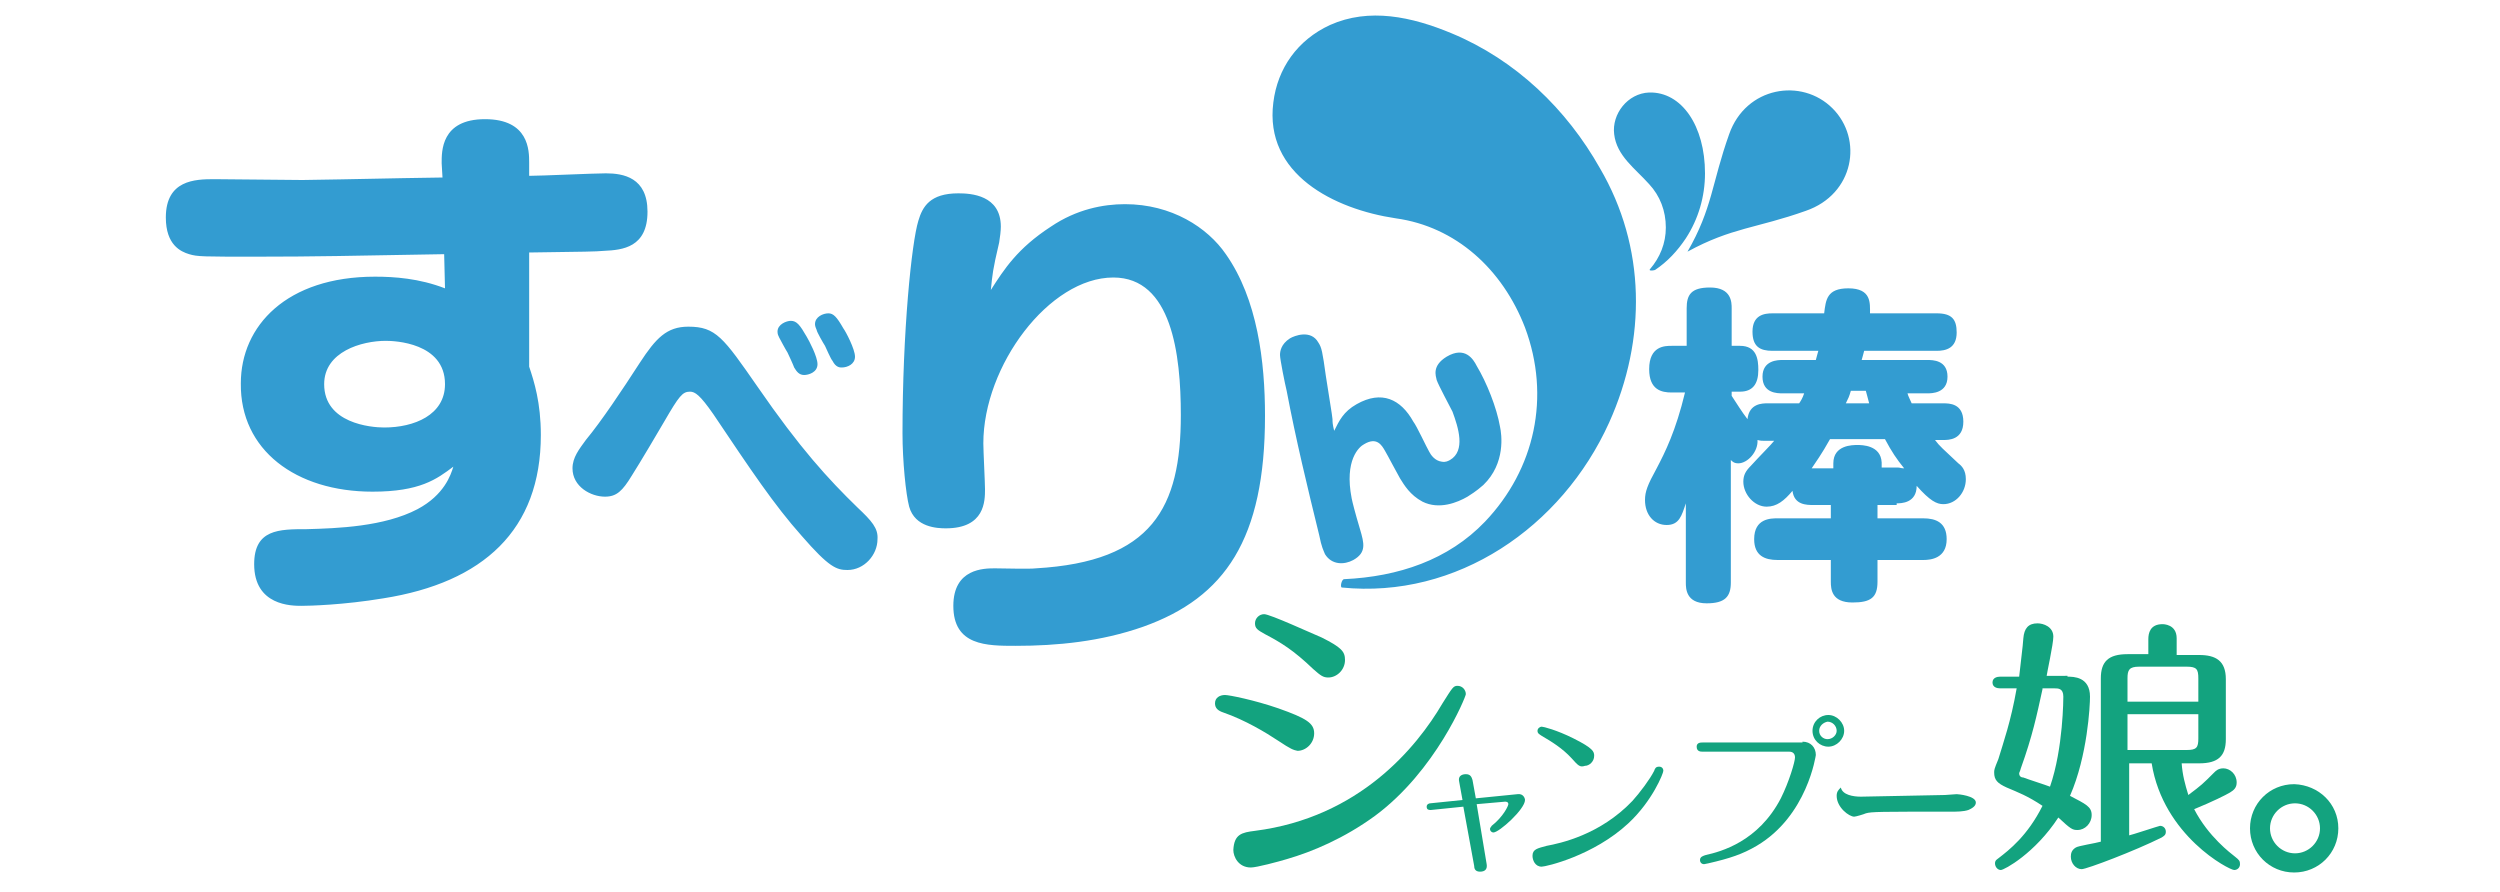 <?xml version="1.0" encoding="utf-8"?>
<!-- Generator: Adobe Illustrator 29.4.0, SVG Export Plug-In . SVG Version: 9.03 Build 0)  -->
<svg version="1.1" id="レイヤー_1" xmlns="http://www.w3.org/2000/svg" xmlns:xlink="http://www.w3.org/1999/xlink" x="0px"
	 y="0px" viewBox="0 0 300 107" style="enable-background:new 0 0 300 107;" xml:space="preserve">
<style type="text/css">
	.st0{fill:#13A37F;}
	.st1{fill:#13A37F;stroke:#13A37F;stroke-width:2;stroke-miterlimit:10;}
	.st2{fill-rule:evenodd;clip-rule:evenodd;fill:#339CD1;}
</style>
<g id="_x32_">
	<g>
		<path class="st0" d="M178.4,103.7c0.1,0.6-0.2,0.9-0.8,0.9c-0.6,0-0.7-0.4-0.7-0.7l-1.3-7.1l-3.9,0.4c-0.2,0-0.5,0-0.5-0.4
			c0-0.3,0.3-0.4,0.4-0.4l3.9-0.4l-0.4-2.2c-0.2-0.9,0.7-0.9,0.8-0.9c0.6,0,0.7,0.4,0.8,0.7l0.4,2.2l5-0.5c0.7-0.1,0.9,0.5,0.9,0.7
			c0,1.1-3.1,3.9-3.8,3.9c-0.2,0-0.4-0.2-0.4-0.4c0-0.2,0.1-0.2,0.2-0.4c1.4-1.1,2-2.4,2-2.6c0-0.3-0.3-0.3-0.4-0.3l-3.4,0.3
			L178.4,103.7z"/>
		<path class="st0" d="M185.6,101.5c1.6-0.3,6.4-1.3,10.3-5.4c0.9-1,2.1-2.6,2.6-3.6c0.1-0.3,0.2-0.5,0.6-0.5c0.3,0,0.5,0.2,0.5,0.5
			c0,0.3-1.3,3.6-4.2,6.3c-4.2,3.9-9.9,5.2-10.4,5.2c-0.8,0-1.1-0.8-1.1-1.3C183.9,101.9,184.5,101.8,185.6,101.5z M188.6,91
			c-1.1-1.2-2.4-2-3.6-2.7c-0.3-0.2-0.5-0.3-0.5-0.6s0.3-0.5,0.5-0.5c0.2,0,1.8,0.4,3.8,1.4c2.4,1.2,2.5,1.6,2.5,2.1
			c0,0.7-0.6,1.2-1.1,1.2C189.6,92.1,189.4,91.9,188.6,91z"/>
		<path class="st0" d="M216.3,89c1,0,1.6,0.7,1.6,1.6c0,0-1,7.3-7.1,10.9c-1.7,1-3.2,1.5-5.8,2.1c-0.1,0-0.4,0.1-0.5,0.1
			c-0.3,0-0.5-0.2-0.5-0.5c0-0.4,0.4-0.5,0.7-0.6c1.8-0.4,6.3-1.6,9-6.8c1-2,1.7-4.4,1.7-4.9c0-0.4-0.2-0.7-0.7-0.7h-10.4
			c-0.2,0-0.7,0-0.7-0.6c0-0.5,0.5-0.5,0.7-0.5H216.3z M221.3,87.7c0,1-0.9,1.9-1.9,1.9c-1,0-1.9-0.8-1.9-1.9c0-1.1,0.9-1.9,1.9-1.9
			C220.4,85.8,221.3,86.7,221.3,87.7z M218.3,87.7c0,0.6,0.5,1,1,1c0.6,0,1.1-0.5,1.1-1c0-0.6-0.5-1.1-1.1-1.1
			C218.8,86.7,218.3,87.1,218.3,87.7z"/>
		<path class="st0" d="M248.1,81.2c0.7,0,2.7,0,2.7,2.4c0,1.1-0.3,7.1-2.4,11.9c1.9,1,2.6,1.3,2.6,2.3c0,1-0.8,1.8-1.7,1.8
			c-0.6,0-0.8-0.1-2.3-1.5c-2.8,4.3-6.5,6.3-6.9,6.3c-0.4,0-0.7-0.4-0.7-0.8c0-0.4,0.3-0.5,0.4-0.6c1.3-1,3.5-2.7,5.3-6.3
			c-1.8-1.2-2.9-1.6-4.3-2.2c-1.1-0.5-1.5-0.9-1.5-1.8c0-0.3,0-0.4,0.5-1.6c0.6-2,1.5-4.5,2.2-8.5h-2c-0.3,0-0.9-0.1-0.9-0.7
			c0-0.6,0.6-0.7,0.9-0.7h2.3c0-0.2,0.5-4.1,0.5-4.6c0.1-1.2,0.6-1.8,1.7-1.8c0.7,0,1.9,0.4,1.9,1.6c0,0.9-0.8,4.5-0.8,4.7H248.1z
			 M245.1,82.7c-0.7,3.2-1.2,5.6-2.6,9.5c-0.1,0.4-0.2,0.5-0.2,0.6c0,0.4,0.3,0.5,0.5,0.5c0.5,0.2,2.7,0.9,3.2,1.1
			c1.6-4.6,1.6-10.7,1.6-10.8c0-1-0.6-1-1.1-1H245.1z M255.3,100.3c0.5-0.1,3.8-1.2,3.9-1.2c0.4,0,0.7,0.3,0.7,0.7
			c0,0.4-0.2,0.5-0.5,0.7c-3.2,1.6-9,3.8-9.6,3.8c-0.7,0-1.3-0.7-1.3-1.5c0-0.4,0.1-0.8,0.6-1.1c0.3-0.2,2.3-0.5,3-0.7V81.4
			c0-2,0.9-2.9,3.2-2.9h2.5v-1.8c0-0.7,0.2-1.8,1.7-1.8c0.1,0,1.7,0,1.7,1.7v2h2.7c2,0,3.2,0.7,3.2,2.9v7.2c0,2-0.9,2.9-3.2,2.9
			h-2.1c0.1,1.4,0.4,2.5,0.8,3.8c1.6-1.2,1.7-1.3,3.1-2.7c0.2-0.2,0.5-0.5,1.1-0.5c0.8,0,1.6,0.7,1.6,1.7c0,0.6-0.3,0.9-0.8,1.2
			c-0.5,0.3-2.1,1.1-4.3,2c1.7,3.3,4.4,5.3,4.9,5.7c0.5,0.4,0.6,0.5,0.6,0.9c0,0.4-0.3,0.7-0.7,0.7c-0.6,0-8.5-4.1-9.9-12.8h-2.7
			V100.3z M255.3,84.2h8.5v-2.8c0-1.1-0.2-1.4-1.4-1.4h-5.7c-1.2,0-1.4,0.4-1.4,1.4V84.2z M263.8,85.7h-8.5V90h7.1
			c1.2,0,1.4-0.3,1.4-1.4V85.7z"/>
		<g>
			<path class="st0" d="M153.4,88.9c-1.5-1-4-2.5-6.6-3.4c-0.6-0.2-1-0.5-1-1.1c0-0.7,0.6-1,1.2-1c0.5,0,3.5,0.6,6.4,1.6
				c3.4,1.2,4.3,1.8,4.3,3c0,1.2-1,2.1-2,2.1C155.2,90,154.9,89.9,153.4,88.9z M150.6,99.7c12.5-1.6,19.4-10,22.5-15.3
				c1.2-1.9,1.3-2.1,1.8-2.1c0.6,0,1,0.5,1,1c0,0.3-3.6,9.2-10.9,14.6c-3.7,2.7-7.5,4.3-10.6,5.2c-1,0.3-3.6,1-4.3,1
				c-1.5,0-2.1-1.3-2.1-2.1C148.1,100.1,149,99.9,150.6,99.7z M157.6,80.3c-2.4-2.3-3.9-3.2-5.8-4.2c-0.9-0.5-1.2-0.7-1.2-1.3
				c0-0.6,0.5-1.1,1.1-1.1c0.7,0,5.7,2.3,6.9,2.8c2.4,1.2,2.8,1.7,2.8,2.7c0,1.2-1,2.1-2,2.1C158.8,81.3,158.5,81.1,157.6,80.3z"/>
		</g>
		<g>
			<path class="st0" d="M223.3,95.6c0.8,0,9.4-0.2,10.1-0.2c0.2,0,1.2-0.1,1.4-0.1c0.2,0,2.3,0.2,2.3,1c0,0.3-0.2,0.6-0.9,0.9
				c-0.6,0.2-1.4,0.2-2.1,0.2c-8.5,0-9.5,0-10.2,0.2c-0.2,0.1-1.2,0.4-1.4,0.4c-0.6,0-2.1-1.1-2.1-2.5c0-0.5,0.2-0.7,0.5-1
				C221.1,95.4,222.4,95.6,223.3,95.6z"/>
		</g>
		<g>
			<path class="st1" d="M279.6,99.4c0,2.4-1.9,4.3-4.3,4.3s-4.3-1.9-4.3-4.3c0-2.4,1.9-4.3,4.3-4.3C277.7,95.2,279.6,97,279.6,99.4z
				 M271.4,99.4c0,2.2,1.8,4,4,4c2.2,0,4-1.8,4-4c0-2.2-1.8-4-4-4C273.2,95.4,271.4,97.2,271.4,99.4z"/>
		</g>
	</g>
	<g>
		<g>
			<path class="st2" d="M174.2,4c-4.8-2-9.9-3.1-14.6-1c-3.9,1.8-6.3,5.2-6.8,9.3c-1.1,8.6,7.3,12.8,14.7,13.9
				c7.2,1,12.8,6.1,15.5,13.1c3.1,8.3,1.2,17-4.8,23.3c-4.4,4.6-10.4,6.6-16.9,6.9c-0.3,0-0.5,0.9-0.3,1
				c13.8,1.4,26.4-7.2,32.1-19.8c4.5-10,4.4-21.1-1.1-30.5C188,13.1,181.9,7.2,174.2,4z M227.6,60.4c0.5,0,2.4,0,2.4-2.1
				c1.6,1.8,2.4,2.2,3.2,2.2c1.5,0,2.7-1.4,2.7-3c0-1.1-0.5-1.6-0.9-1.9c-1.9-1.8-2.2-2-2.8-2.8h1c0.6,0,2.4,0,2.4-2.2
				c0-2.2-1.7-2.2-2.4-2.2h-3.8c-0.2-0.5-0.4-0.8-0.5-1.2h2.4c0.5,0,2.4,0,2.4-2c0-2-1.8-2-2.4-2h-7.9c0.1-0.3,0.1-0.4,0.3-1.1h8.7
				c1.1,0,2.4-0.3,2.4-2.2c0-1.6-0.6-2.3-2.4-2.3h-8c0-1.2,0.2-3-2.6-3c-2.6,0-2.7,1.4-2.9,3h-6.2c-1,0-2.4,0.2-2.4,2.2
				c0,1.8,0.9,2.3,2.4,2.3h5.5c-0.1,0.3-0.1,0.4-0.3,1.1h-4c-0.5,0-2.4,0-2.4,2c0,2,1.8,2,2.4,2h2.6c-0.2,0.6-0.4,0.9-0.6,1.2h-3.8
				c-0.6,0-2.2,0-2.4,1.9c-0.7-0.9-1.3-1.9-1.9-2.8V47h1c1.5,0,2.2-0.9,2.2-2.6c0-1.3-0.2-2.9-2.2-2.9h-1V37c0-0.7,0-2.5-2.6-2.5
				c-2.3,0-2.8,0.9-2.8,2.5v4.5h-1.8c-0.8,0-2.7,0-2.7,2.8c0,2.5,1.5,2.8,2.7,2.8h1.6c-1.1,4.6-2.4,7.2-3.4,9.1
				c-1.1,2-1.4,2.8-1.4,3.8c0,1.8,1.1,3,2.6,3c1.5,0,1.8-1.1,2.3-2.6v9.5c0,0.7,0,2.5,2.5,2.5c2.2,0,2.9-0.8,2.9-2.5V55.2
				c0.2,0.2,0.4,0.4,0.9,0.4c1.1,0,2.4-1.4,2.3-2.8c0.4,0.1,0.5,0.1,1,0.1h1c-0.3,0.4-1.9,2-2.8,3c-0.6,0.6-0.9,1.1-0.9,1.9
				c0,1.5,1.3,3,2.8,3c1.2,0,2.1-0.7,3.1-1.9c0.2,1.7,1.7,1.7,2.5,1.7h2.1v1.6h-6.4c-0.8,0-2.8,0-2.8,2.5c0,2,1.3,2.5,2.8,2.5h6.4
				v2.6c0,0.9,0.1,2.5,2.6,2.5c2.2,0,3-0.6,3-2.5v-2.6h5.5c0.9,0,2.8-0.2,2.8-2.5c0-2-1.3-2.5-2.8-2.5h-5.5v-1.6H227.6z M222.1,46.9
				h1.8c0.1,0.4,0.2,0.7,0.4,1.5h-2.8C221.8,47.8,221.9,47.6,222.1,46.9z M222.9,53.4c-0.6,0-2.9,0-2.9,2.2v0.6H218
				c-0.2,0-0.4,0-0.6,0c0.4-0.6,1.2-1.7,2.2-3.5h6.6c0.8,1.5,1.4,2.4,2.3,3.5c-0.4,0-0.5-0.1-0.8-0.1h-1.9v-0.6
				C225.7,53.4,223.4,53.4,222.9,53.4z M162.4,67.2c1.6-0.9,1.3-2,0.8-3.7c-0.6-2-0.9-3.2-1-3.7c-0.9-4.6,0.9-6.2,1.5-6.5
				c1.5-0.9,2.1,0.1,2.5,0.8c0.3,0.5,1.5,2.8,1.8,3.3c0.5,0.8,1.2,2,2.7,2.8c2,1,4.2,0.1,5.4-0.6c0.3-0.2,1-0.6,1.9-1.4
				c2.7-2.6,2.2-6.1,2-7c-0.4-2.3-1.6-5.3-2.8-7.3c-0.4-0.8-1.4-2.4-3.6-1.1c-1.8,1.1-1.3,2.3-1.2,2.8c0.2,0.6,1.6,3.2,1.9,3.8
				c0.7,1.9,1.6,4.7-0.3,5.8c-0.2,0.1-0.5,0.3-1,0.2c-0.8-0.1-1.3-0.8-1.5-1.2c-0.3-0.5-1.5-3.1-1.9-3.6c-1.5-2.7-3.8-3.8-6.8-2.1
				c-1.6,0.9-2.1,2-2.7,3.2c-0.2-0.8-0.2-1.1-0.2-1.4c-0.1-0.9-0.2-1.3-0.8-5.2c-0.4-2.9-0.5-3.4-0.9-4c-0.9-1.6-2.9-0.8-3.4-0.5
				c-1.1,0.7-1.2,1.6-1.2,2c0,0.5,0.6,3.5,0.8,4.3c1.1,5.8,2.5,11.6,3.9,17.3c0.3,1.5,0.5,1.8,0.7,2.3
				C159.8,67.8,161.3,67.8,162.4,67.2z M135,24.5c-2.6,0-5.8,0.6-8.9,2.7c-4,2.6-5.6,5.1-7.2,7.6c0.2-1.9,0.2-2.3,1-5.7
				c0.1-0.6,0.2-1.4,0.2-1.9c0-3.8-3.6-4-5.1-4c-3.4,0-4.3,1.6-4.8,3.3c-0.8,2.6-1.9,13.2-1.9,25.5c0,3.3,0.4,7.3,0.8,8.8
				c0.7,2.5,3.4,2.6,4.4,2.6c4.7,0,4.7-3.3,4.7-4.7c0-0.8-0.2-4.6-0.2-5.5c0-9.3,7.9-19.9,15.6-19.9c7,0,8.1,9.2,8.1,16.5
				c0,11.1-3.4,17.6-17.4,18.4c-0.7,0.1-4.1,0-4.9,0c-1.3,0-5,0-5,4.5c0,4.8,4,4.8,7.5,4.8c4.9,0,10.2-0.5,15.3-2.3
				c9.8-3.5,14.6-10.5,14.6-25.3c0-6.5-0.9-14-4.7-19.4C144.9,27.3,140.6,24.5,135,24.5z M99,41.5c0.1,0.2,0.7,1.6,0.9,1.8
				c0.4,0.8,0.9,0.8,1.1,0.8c0.7,0,1.6-0.4,1.6-1.3c0-0.9-1.1-3-1.4-3.4c-0.8-1.4-1.2-1.8-1.8-1.8c-0.6,0-1.6,0.4-1.6,1.3
				c0,0.2,0.1,0.5,0.2,0.7C98,39.8,98.8,41.2,99,41.5z M94.5,42.3c0.1,0.2,0.7,1.5,0.8,1.8c0.3,0.5,0.6,0.9,1.2,0.9
				c0.5,0,1.6-0.3,1.6-1.3c0-0.9-1-2.8-1.3-3.3c-0.8-1.4-1.2-1.9-1.9-1.9c-0.5,0-1.6,0.4-1.6,1.3c0,0.3,0.1,0.5,0.2,0.7
				C93.6,40.7,94.3,42,94.5,42.3z M102.9,60.9c-3.5-3.4-6.9-7.1-12-14.5c-4.1-5.9-5-7.2-8.3-7.2c-2.6,0-3.9,1.4-5.8,4.3
				c-2.2,3.4-4.6,7-6.5,9.3c-0.8,1.1-1.6,2.1-1.6,3.4c0,2.2,2.2,3.4,3.9,3.4c1.4,0,2.1-0.7,3.2-2.5c0.9-1.4,3.5-5.8,3.9-6.5
				c1.8-3.1,2.2-3.6,3.1-3.6c0.6,0,1.2,0.4,2.8,2.7c4.5,6.7,7.3,10.9,10.6,14.6c3.3,3.8,4.2,4.1,5.5,4.1c2,0,3.6-1.8,3.6-3.7
				C105.4,63.4,104.6,62.5,102.9,60.9z M63.5,30.3c7-0.1,7.8-0.1,9-0.2c2.2-0.1,5.2-0.4,5.2-4.7c0-4.1-2.9-4.6-5-4.6
				c-1.4,0-7.8,0.3-9.2,0.3v-1.6c0-1.4,0-5.2-5.3-5.2c-5.3,0-5.2,3.9-5.2,5.3l0.1,1.7c-7,0.1-9.8,0.2-16.8,0.3
				c-1.6,0-8.9-0.1-10.6-0.1c-2.3,0-5.8,0.1-5.8,4.6c0,3.3,1.8,4.1,2.8,4.4c1,0.3,1.6,0.3,8.1,0.3c7,0,11.1-0.1,22.5-0.3l0.1,4.1
				c-3.1-1.2-6.1-1.4-8.4-1.4c-10.6,0-16.1,5.9-16.1,12.8C28.8,54,35.5,59,44.7,59c5.7,0,7.7-1.5,9.7-3c-0.3,1-1.1,3.4-4.3,5.1
				c-4,2.1-9.6,2.3-13.3,2.4c-3.3,0-6.3,0-6.3,4.2c0,5,4.5,5,5.7,5c0.9,0,5-0.1,9.8-0.9c12-1.9,18.9-8.2,18.9-19.6
				c0-3.9-0.8-6.4-1.4-8.2V30.3z M46.1,51.3c-1.6,0-7.2-0.5-7.2-5.2c0-3.9,4.5-5.2,7.4-5.2c1,0,7.1,0.2,7.1,5.2
				C53.4,49.8,49.7,51.3,46.1,51.3z M216.7,25.3c5.8-2,6.9-8.6,3.2-12.3c-3.7-3.7-10.4-2.6-12.4,3.1c-2.1,5.9-2,8.9-5,14.1
				C207.8,27.3,210.8,27.4,216.7,25.3z M199.9,27.3c0,1.9-0.7,3.6-1.9,5c-0.2,0.2,0.3,0.2,0.6,0.1c1.5-1,2.7-2.3,3.7-3.8
				c1.5-2.3,2.3-5,2.3-7.8c0-5.7-2.8-9.8-6.7-9.7c-2.6,0.1-4.5,2.6-4.2,5c0.3,2.6,2.5,4.1,4.2,6C199.2,23.5,199.9,25.3,199.9,27.3z"
				/>
		</g>
	</g>
</g>
</svg>
